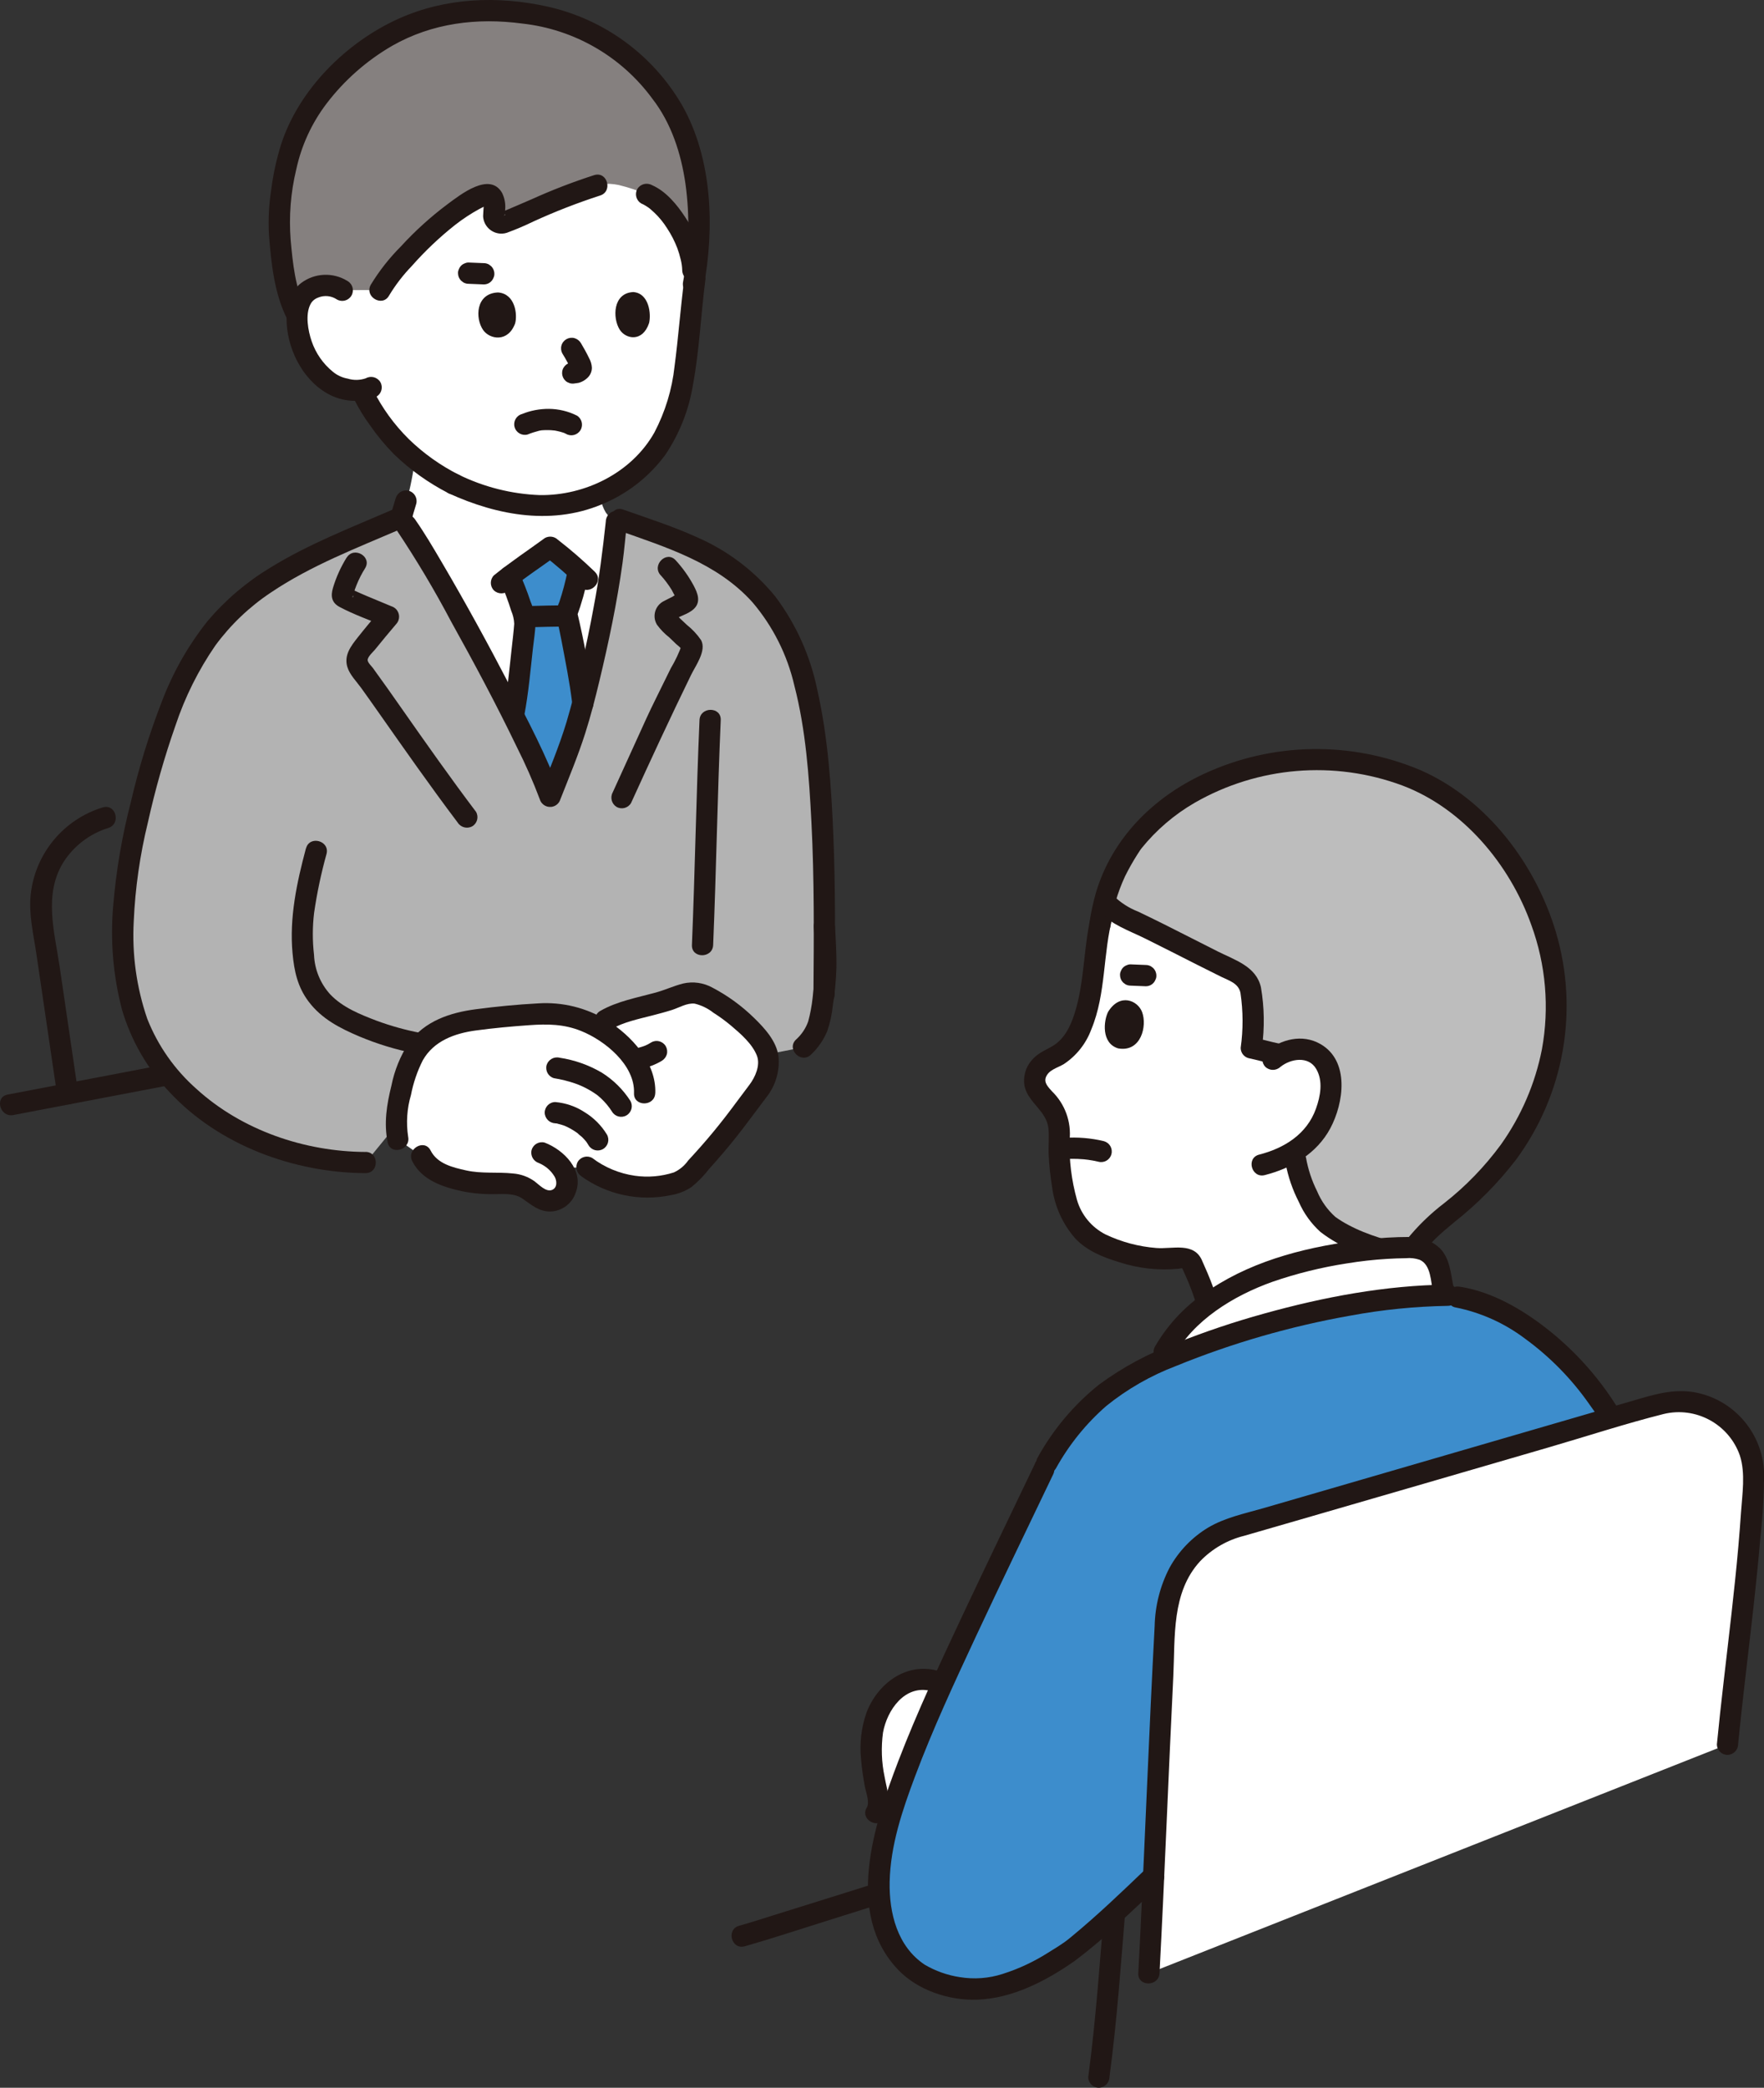 <?xml version="1.0" encoding="UTF-8"?>
<svg id="_レイヤー_2" data-name="レイヤー 2" xmlns="http://www.w3.org/2000/svg" viewBox="0 0 349.01 413.04">
  <rect x="0" y="0" width="349.01" height="413.04" fill="#333333" stroke="none"/>
  <defs>
    <style>
      .cls-1 {
        fill: #85807f;
      }

      .cls-2 {
        fill: #fff;
      }

      .cls-3 {
        fill: #3d8dcc;
      }

      .cls-4 {
        fill: #bdbdbd;
      }

      .cls-5 {
        fill: none;
      }

      .cls-6 {
        fill: #b3b3b3;
      }

      .cls-7 {
        fill: #211715;
      }
    </style>
  </defs>
  <g id="_レイヤー_1-2" data-name="レイヤー 1">
    <g>
      <path class="cls-2" d="m296.73,230.23c6.51-7.96,10.41-17.73,11.15-27.99.5-9.21-1.52-18.39-5.86-26.54-9.96-18.27-22.8-22.51-30.79-24.31-7.69-1.63-15.65-1.45-23.27.51-15.31,3.71-23.13,13.52-24.52,15.74-3.05,4.48-5.03,9.61-5.77,14.99-.63,2.81-1.02,5.68-1.16,8.56-.83,6.48-1.96,15.47-8.22,18.1-1.26.48-2.33,1.35-3.03,2.5-1.74,3.09.9,4.82,2.45,6.85.97,1.31,1.6,2.83,1.85,4.44-.11,3.17.02,6.34.4,9.49.22,2.22.73,4.4,1.5,6.49,1.09,3.04,3.32,5.54,6.21,6.97,4.74,2.28,11.41,3.59,15.89,2.84,1.08-.17,2.12.48,2.43,1.52,1.11,2.37,2.05,4.82,2.83,7.32l.09.32c4.56-3.29,9.65-5.77,15.04-7.34,8.19-2.48,16.68-3.77,25.23-3.85.19,0,.39,0,.58.02,2.74-3.89,7.71-7.34,10.84-10.14,2.22-1.99,4.27-4.15,6.13-6.47Z"/>
      <path class="cls-4" d="m247.61,195.61c.43,3.89.42,7.82-.04,11.7.9.18,4.09,1.01,4.98,1.18l.64.13c.91-.56,1.93-.9,3-1.01,1.85-.27,3.71.3,5.09,1.56,1.9,1.86,2.4,5.24,1.88,7.88-.71,4.46-3.31,8.39-7.13,10.79.18.95.33,1.7.33,1.7.81,4.25,2.61,8.25,5.27,11.66,2.62,2.97,9.73,5.64,14.11,6.62l2.98.71c2.31-4.6,8.29-8.64,11.87-11.85,6.42-5.75,16.07-17.26,17.28-34.46.5-9.21-1.52-18.39-5.86-26.54-8.93-16.37-20.17-21.48-28.16-23.66-.92-.25-1.81-.46-2.63-.65-7.69-1.63-15.65-1.45-23.27.51-15.31,3.71-23.13,13.52-24.52,15.74-2.21,3.27-3.86,6.89-4.89,10.7l.3.38c1.4,1.41,3.07,2.52,4.9,3.28,6.35,2.98,14.16,7.16,20.38,10.16.82.33,1.56.82,2.19,1.44.67.77,1.09,1.72,1.2,2.73.46,3.65.48,7.34.05,10.99.9.18,4.09,1.01,4.98,1.18"/>
      <path class="cls-7" d="m240.84,257.15c-.54-1.77-1.18-3.52-1.9-5.22-.27-.63-.54-1.26-.82-1.88-.07-.16-.14-.32-.21-.47-.2-.4.29.7-.03-.08-1.58-3.87-5.88-2.34-9.11-2.6-3.48-.27-6.88-1.18-10.04-2.68-2.75-1.4-4.8-3.88-5.65-6.84-1.08-3.85-1.57-7.84-1.46-11.83.38-3.58-.9-7.13-3.48-9.64-.7-.8-1.65-1.68-1.2-2.82.59-1.47,2.32-1.83,3.54-2.57,2.5-1.65,4.4-4.06,5.44-6.87,2.96-7.13,2.25-15.02,4.25-22.38.71-2.61-3.34-3.73-4.05-1.12-1.83,6.72-1.4,13.82-3.55,20.48-.79,2.45-2.04,5.01-4.35,6.34-1.52.89-3.02,1.44-4.17,2.88-1.18,1.39-1.67,3.25-1.34,5.04.72,3.26,4.33,4.86,4.72,8.31.19,1.69-.03,3.51.05,5.22.1,2.13.33,4.26.67,6.36.48,3.79,2.07,7.35,4.58,10.22,2.31,2.46,5.54,3.76,8.71,4.71,3.79,1.24,7.79,1.68,11.76,1.3.83-.11.63-.29.97.5.16.36.33.72.49,1.08.82,1.85,1.52,3.74,2.1,5.67.79,2.58,4.84,1.48,4.05-1.12h0Z"/>
      <path class="cls-7" d="m219.65,183.48c.46-3.49,1.45-6.89,2.93-10.09.74-1.49,1.56-2.95,2.46-4.36.17-.27.34-.54.52-.8.11-.16.63-.84.28-.39,2.93-3.63,6.5-6.69,10.53-9.02,12.51-7.18,27.56-8.44,41.08-3.42,11.99,4.52,21.27,15.61,25.52,27.59,2.88,7.87,3.61,16.36,2.1,24.61-1.33,6.78-4.1,13.2-8.11,18.84-3.18,4.33-6.93,8.22-11.16,11.54-2.81,2.14-5.34,4.6-7.55,7.35-1.84,2.43-2.74,5.44-2.55,8.48.05,1.65.19,3.3.41,4.94.31,1.12,1.47,1.77,2.58,1.47,1.1-.33,1.75-1.47,1.47-2.58-.2-1.61-.3-3.24-.28-4.87-.11-1.2.16-2.39.77-3.43,1.65-3.05,4.47-5.38,7.1-7.56,4.54-3.59,8.63-7.72,12.16-12.3,9.57-12.94,12.51-29.63,7.93-45.06-4.02-13.49-13.68-26.3-26.77-32.04-13.76-5.83-29.35-5.57-42.91.74-10.04,4.67-18.13,12.74-21.33,23.49-.54,1.89-.96,3.81-1.25,5.75-.27,1.11.37,2.25,1.47,2.58,1.12.3,2.27-.36,2.59-1.47h0Z"/>
      <path class="cls-7" d="m253.34,211.07c2.02-1.63,5.55-2.21,7.07.4,1.41,2.41.84,5.4-.05,7.88-1.8,5.03-6.26,7.81-11.24,9.08-2.62.67-1.51,4.72,1.12,4.05,5.34-1.36,10.3-4.28,12.96-9.25s3.89-13.3-1.92-16.66c-3.63-2.1-7.85-.95-10.92,1.53-.81.82-.81,2.15,0,2.97.83.79,2.14.79,2.97,0h0Z"/>
      <path class="cls-7" d="m219.26,200.14c-.92,1.8-1.4,6.25,1.96,7.27,4.53.82,5.79-4.43,4.74-7.2-.86-2.27-4.36-3.81-6.7-.06Z"/>
      <path class="cls-7" d="m254.34,230.11c.51,2.68,1.39,5.27,2.64,7.69.98,2.25,2.44,4.27,4.26,5.92,2.06,1.59,4.34,2.87,6.77,3.8,2.32.98,4.72,1.76,7.18,2.34,2.63.6,3.76-3.45,1.12-4.05-2.22-.52-4.4-1.21-6.51-2.06-1.03-.41-2.03-.88-3.01-1.4-.9-.47-1.76-1-2.58-1.59-1.57-1.4-2.8-3.13-3.61-5.07-1.06-2.11-1.8-4.36-2.21-6.69-.31-1.11-1.47-1.77-2.58-1.47-1.1.33-1.75,1.47-1.47,2.58h0Z"/>
      <path class="cls-7" d="m218.43,225.77c-2.58-.62-5.25-.84-7.9-.65-1.16,0-2.1.94-2.1,2.1s.94,2.1,2.1,2.1c1.75-.12,3.5-.06,5.23.19l-.56-.07c.71.1,1.41.22,2.11.39,1.12.31,2.28-.35,2.58-1.47.31-1.12-.35-2.28-1.47-2.58h0Z"/>
      <path class="cls-7" d="m217.37,180.2c2.34,2.68,6.09,3.94,9.2,5.48,3.44,1.7,6.85,3.45,10.27,5.18,1.58.8,3.16,1.59,4.74,2.37,1.57.77,3.47,1.29,3.85,3.22.53,3.6.55,7.25.04,10.86,0,.95.63,1.78,1.54,2.03,1.67.35,3.31.83,4.98,1.18,2.64.55,3.77-3.5,1.12-4.05-1.67-.35-3.31-.83-4.98-1.18l1.54,2.03c.55-3.98.49-8.02-.19-11.98-.91-4.14-5.15-5.4-8.51-7.09-3.56-1.79-7.11-3.62-10.67-5.4-1.7-.85-3.41-1.68-5.12-2.5-1.81-.7-3.46-1.76-4.85-3.12-1.78-2.04-4.74.94-2.97,2.97h0Z"/>
      <path class="cls-7" d="m147.34,385.06c5.4-1.55,10.75-3.31,16.11-5,10.14-3.18,20.27-6.37,30.41-9.58l18.85-5.95c2.57-.81,1.47-4.87-1.12-4.05-19.6,6.19-39.2,12.41-58.83,18.52-2.18.68-4.35,1.38-6.54,2-2.6.74-1.49,4.8,1.12,4.05h0Z"/>
      <path class="cls-7" d="m218.59,376.14c-.95,11.61-1.74,23.24-3.28,34.79,0,1.16.94,2.1,2.1,2.1,1.15-.03,2.07-.95,2.1-2.1,1.54-11.56,2.33-23.18,3.28-34.79.22-2.69-3.98-2.68-4.2,0h0Z"/>
      <path class="cls-3" d="m266.28,258.32c6.5-1.22,13.09-1.91,19.7-2.06,1.33.19,2.39.35,2.39.35,3.57.51,8.7,2.91,10.22,3.75,8.27,4.61,15.37,12.28,20.18,20.2-23.4,6.81-53.15,15.48-74.38,21.61-8.14,2.35-13.32,9.79-13.78,18.24-.93,17.03-1.63,34.44-2.37,50.8-.21.19-13.18,12.63-16.98,15.15-6.24,4.11-13.05,7.72-20.24,7.1-2.31-.2-7.07-1.53-9.13-2.94-3.99-2.8-6.7-7.09-7.51-11.9-1.8-10.3,1.94-20.73,5.7-30.51,5.46-14.18,20.31-44.53,27.26-59.1,4.65-8.49,11.97-15.21,20.84-19.11,12.2-5.34,24.99-9.23,38.09-11.59Z"/>
      <path class="cls-2" d="m115.01,140.27c-.67,2.44-1.32,4.58-1.92,6.23-1.58,4.36-2.56,6.77-4.26,11.11-4.25-11.93-22.99-45.91-28.55-53.79l-1.01-1.7c.33-.46.58-.97.75-1.5.91-2.96,1.57-6,1.98-9.07l.11-.79c2.37,1.91,4.93,3.59,7.63,5,3.39,1.59,6.94,2.8,10.6,3.62,1.25.24,2.53.42,3.86.54,4.96.54,9.98-.24,14.54-2.26.06.55.1.88.1.88.14,1.02.5,2,1.03,2.88.56.77,1.26,1.42,2.06,1.94l-.32,2.92c-.29,6.04-3.62,23.06-6.61,34Z"/>
      <path class="cls-2" d="m180.13,332.66c-1.76.58-3.33,1.63-4.53,3.04-2.12,2.72-3.26,6.07-3.22,9.52.04,3.42.45,6.82,1.22,10.15.36,1.09.26,2.28-.29,3.3l2.71,1.14c1.13-3.96,2.59-7.87,4.06-11.68,1.52-3.94,3.76-9.13,6.36-14.88-1.92-1.1-4.22-1.31-6.31-.58Z"/>
      <path class="cls-2" d="m113.37,30.9c-1.56-.13-3.23-.19-5-.19-33.97,0-40.68,26.71-40.68,26.71-1.18-.8-2.63-1.12-4.04-.89-1.82.13-3.43,1.24-4.2,2.89-1.22,2.69-.62,7.31.74,10.06,1.15,2.68,3.08,4.95,5.53,6.52,1.77.93,3.77,1.34,5.76,1.19.26.54.43.89.43.89.63,1.32,2.13,3.64,2.13,3.64,1.54,2.32,3.28,4.51,5.21,6.52,3.12,2.99,6.65,5.53,10.48,7.52,3.39,1.59,6.94,2.8,10.6,3.62,1.25.24,2.53.42,3.86.54,7.84.86,15.68-1.57,21.64-6.72,6.18-5.05,8.88-13.02,9.85-21.84.56-5.08,1.05-10.61,1.79-16.13,0,0,4.37-22.03-24.11-24.32Z"/>
      <path class="cls-2" d="m231.97,264.83c-1.02,1.4-1.86,2.91-2.51,4.52,16.19-7.07,38.7-12.82,56.31-13.08-.14-.65-.23-1.11-.23-1.11l-.9-4.44c-.66-2.43-2.95-4.06-5.46-3.9-8.55.08-17.05,1.38-25.23,3.85-8.07,2.35-17.07,7.35-21.98,14.15Z"/>
      <path class="cls-3" d="m103.5,126.78c.23-2.1.38-3.66.37-3.95-.75-3.01-1.78-5.95-3.06-8.78,2.86-2.18,6.17-4.42,8.06-5.8,2.08,1.62,3.72,2.96,5.56,4.66-.06.34-.1.54-.1.54-.56,2.7-1.31,5.36-2.24,7.95.61,2.44,1.03,4.89,1.46,7.17.9,4.76,1.32,6.99,1.75,10.6-.77,2.9-1.53,5.44-2.21,7.33-1.58,4.36-2.56,6.77-4.26,11.11-2.14-5.44-4.56-10.76-7.27-15.95l.13-.68c.4-2.07,1.29-9.49,1.8-14.19Z"/>
      <path class="cls-6" d="m72.33,230c-15.39,0-29.88-6.89-38.03-16.23-3.93-4.25-6.76-9.39-8.25-14.98-2.72-9.91-1.9-22.11.23-32.27,2.4-11.46,5.96-24.49,10.79-33.78,7.87-15.14,19.74-20.62,34.96-27.19l6.28-2.72.45-.19c-1.05-5.55,24.98,40.64,30.09,54.98,1.7-4.33,2.67-6.75,4.26-11.11,3.27-9.03,8.17-32.84,8.53-40.23l.34-3.1s.03-.3.06-.59l.69.25,8.81,3.14c17.79,6.34,26.07,16.74,29.11,36.25,2.69,17.29,2.54,36.22,2.4,54.45l-4.07,10.51-80.78,15.65-5.87,7.18Z"/>
      <path class="cls-7" d="m81.26,103.56c.32-1.3.69-2.59,1.09-3.87.31-1.12-.35-2.28-1.47-2.59-.55-.15-1.13-.07-1.62.21-.46.29-.81.74-.97,1.26-.41,1.28-.77,2.56-1.09,3.86-.14.55-.07,1.13.21,1.62.58,1,1.87,1.34,2.87.76.47-.28.82-.73.97-1.26h0Z"/>
      <path class="cls-2" d="m106.59,236.92c-1.21-.76-2.49-2.07-3.69-2.4-2.73-.74-6.95-.05-9.79-.63-3.77-.77-8.1-1.73-9.74-5.21l-4.63-3.23c-.78-3.4-.05-6.96.8-10.34.84-3.31,1.9-6.76,4.38-9.1,2.14-1.96,4.77-3.29,7.62-3.85,4.12-.75,15.57-1.81,18.1-1.6,2.84.24,5.59,1.05,8.11,2.39.77-.37,1.52-.78,2.23-1.23.32-.17.63-.32.97-.47,4.17-1.89,9.61-2.56,13.89-4.36,1.52-.64,3.24-.59,4.72.15,5.04,2.55,10.2,7.1,11.99,10.77,1.09,2.22.06,6.12-1.48,7.86-4.01,5.67-8.39,11.06-13.12,16.14-1.82,2.58-5.46,2.76-8.25,2.99-4.53.2-8.98-1.17-12.61-3.89l-4.99.17c.35.47.66.97.92,1.5.37,1.19.18,2.49-.53,3.52-.87,1.35-2.58,1.87-4.05,1.23-.29-.11-.57-.25-.84-.42Z"/>
      <path class="cls-7" d="m326.78,331.76c3.16-12.82,3.06-26.22-.3-38.99-3.59-11.89-10.78-22.38-20.59-30.02-4.86-3.79-10.78-7.2-16.96-8.17-1.12-.27-2.25.37-2.58,1.47-.3,1.12.36,2.27,1.47,2.58,5.03.98,9.77,3.09,13.87,6.18,4.88,3.55,9.15,7.88,12.63,12.82,3.31,4.49,5.89,9.47,7.66,14.76,1.76,5.76,2.72,11.74,2.85,17.76.3,6.89-.41,13.8-2.1,20.49-.69,2.62,3.36,3.73,4.05,1.12h0Z"/>
      <path class="cls-7" d="m287.57,254.6c-.53-2.61-.7-5.65-2.68-7.64-1.61-1.51-3.75-2.32-5.95-2.24-3.02,0-6.04.18-9.04.55-10.5,1.23-21.35,3.81-30.28,9.7-4.59,2.84-8.41,6.77-11.11,11.44-1.28,2.38,2.34,4.51,3.63,2.12,3.96-7.37,11.95-12.2,19.62-14.94,4.79-1.65,9.71-2.87,14.72-3.64,2.63-.43,5.27-.73,7.93-.89,1.25-.08,2.51-.12,3.77-.14.92-.09,1.84.02,2.71.32,2.25.98,2.21,4.39,2.63,6.47.53,2.65,4.59,1.53,4.05-1.12h0Z"/>
      <path class="cls-2" d="m227.3,390.39c1.14-21.45,2.01-46.08,3.3-69.97.46-8.45,5.64-15.9,13.78-18.24,24.16-6.97,59.34-17.24,83.64-24.3,9.48-2.76,19.19,4.41,18.88,14.28-.5,16.15-3.6,37.1-5.13,52.95"/>
      <path class="cls-7" d="m229.41,390.39c1.04-19.58,1.76-39.17,2.73-58.75.38-7.79-.38-16.61,5.32-22.78,2.37-2.46,5.39-4.2,8.71-5.02,3.7-1.07,7.4-2.14,11.1-3.21,16.39-4.75,32.78-9.51,49.17-14.29,7.55-2.2,15.07-4.67,22.69-6.59,6.4-1.56,12.94,2,15.11,8.22,1.13,3.55.47,7.59.22,11.23-.3,4.46-.7,8.91-1.16,13.35-.91,8.83-2.02,17.62-2.98,26.43-.22,2.04-.43,4.07-.63,6.11,0,1.16.94,2.09,2.1,2.1,1.15-.02,2.08-.95,2.1-2.1.88-9.04,2.03-18.04,3.03-27.05.51-4.6.98-9.21,1.37-13.82.49-4.31.73-8.65.73-13-.34-7.57-5.7-13.98-13.09-15.64-3.94-.87-7.48-.03-11.27,1.07l-11.7,3.41c-17.03,4.96-34.06,9.91-51.09,14.86-3.99,1.16-7.97,2.31-11.96,3.47-3.68,1.06-7.58,1.86-10.9,3.84-3.19,1.93-5.82,4.67-7.62,7.94-1.85,3.56-2.85,7.5-2.94,11.51-1.1,20.58-1.86,41.17-2.88,61.75-.11,2.32-.23,4.63-.36,6.95-.14,2.7,4.06,2.69,4.2,0h0Z"/>
      <path class="cls-7" d="m204.77,289.57c-4.75,9.93-9.55,19.84-14.23,29.8-4.5,9.59-9.04,19.21-12.83,29.1-4.76,12.45-10.66,30.03-.03,41.21,3.86,4.06,10.02,6.11,15.57,5.94,6.97-.21,13.69-3.69,19.29-7.61,3.6-2.7,7.02-5.64,10.23-8.81,2.34-2.15,4.65-4.33,6.95-6.53,1.96-1.88-1.02-4.85-2.97-2.97-4.77,4.57-9.56,9.16-14.66,13.37-.6.5-1.02.84-1.35,1.07-1.07.76-2.19,1.46-3.31,2.14-2.82,1.8-5.86,3.23-9.05,4.24-2.75.89-5.66,1.1-8.51.63-2.44-.37-4.79-1.21-6.92-2.46-5.42-3.61-7.05-10.23-6.93-16.38.15-7.22,2.52-14.2,5.03-20.89,3.51-9.36,7.73-18.43,11.95-27.48,5.04-10.8,10.24-21.52,15.38-32.27,1.16-2.43-2.46-4.56-3.63-2.12h0Z"/>
      <path class="cls-7" d="m185.32,330.49c-6.2-1.58-11.73,2.7-13.87,8.3-1.04,2.96-1.41,6.11-1.09,9.23.14,1.8.42,3.6.74,5.38.2,1.09,1.03,3.18.4,4.2-1.42,2.31,2.21,4.42,3.63,2.12,1.52-2.46.34-5.58-.11-8.19-.61-2.87-.71-5.83-.32-8.74.8-4.45,4.3-9.56,9.49-8.25,2.63.67,3.74-3.39,1.12-4.05h0Z"/>
      <path class="cls-7" d="m208.93,290.48c2.58-4.66,5.95-8.84,9.97-12.34,4.15-3.35,8.81-6.01,13.79-7.9,11.11-4.53,22.68-7.87,34.5-9.96,6.35-1.18,12.79-1.82,19.25-1.93,2.7-.03,2.71-4.23,0-4.2-12.27.12-24.56,2.45-36.34,5.73-5.9,1.63-11.71,3.58-17.4,5.85-5.46,2-10.6,4.77-15.28,8.22-4.94,3.96-9.05,8.85-12.11,14.39-1.34,2.35,2.29,4.47,3.63,2.12h0Z"/>
      <path class="cls-7" d="m2.63,220.6c10.3-1.97,20.59-3.94,30.89-5.9,2.65-.51,1.53-4.56-1.12-4.05-10.3,1.96-20.59,3.93-30.89,5.9-2.65.51-1.53,4.56,1.12,4.05h0Z"/>
      <path class="cls-7" d="m20.31,159.74c-7.75,2.38-13.34,9.13-14.23,17.18-.44,3.92.55,7.94,1.12,11.81.66,4.46,1.32,8.92,1.97,13.39.73,4.95,1.45,9.9,2.18,14.84.31,1.12,1.47,1.77,2.59,1.47,1.1-.33,1.75-1.47,1.47-2.58-1.2-8.21-2.41-16.41-3.61-24.62-1.02-6.87-3.19-14.23.71-20.59,2.06-3.27,5.23-5.7,8.93-6.84,2.56-.83,1.47-4.89-1.12-4.05h0Z"/>
      <path class="cls-1" d="m67.69,57.42c-1.18-.8-2.63-1.12-4.04-.89-1.82.13-3.43,1.24-4.2,2.89l-1.02,2.25c-2.12-4.43-2.85-11.84-3.14-15.48-.12-4.43.31-8.86,1.29-13.19,1.64-6.98,3.78-10.98,8.95-16.87C76.82,3.89,89.23,1.79,97.6,2.1c12.82.47,21.98,3.44,29.98,12.82,5.76,5.27,8.34,11.78,9.76,19.11,1.22,7.36,1.17,14.87-.15,22.21l-.11-2.75c-.26-6.56-5.44-13.51-9.16-15.06-1.78-.76-3.62-1.37-5.51-1.83-1.15-.24-2.33-.3-3.5-.18l-.78.23c-5.7,1.68-13.86,5.5-18.42,7.35-.74.32-1.6-.02-1.92-.76-.11-.26-.15-.55-.1-.83.18-.85.19-1.73.02-2.59-.2-1.1-1.1-1.64-1.84-1.34-9.08,3.8-19.02,15.72-20.74,18.9l-7.45.02Z"/>
      <path class="cls-7" d="m115.03,232.73c5.11,3.66,11.52,5.01,17.67,3.72,1.45-.23,2.84-.77,4.08-1.58,1.32-1.08,2.51-2.29,3.55-3.64,1.89-2.1,3.73-4.24,5.48-6.46,1.98-2.51,3.85-5.1,5.78-7.64,1.83-2.28,2.71-5.18,2.44-8.09-.36-3.02-2.74-5.62-4.83-7.65-2.43-2.38-5.19-4.39-8.19-5.97-1.78-1-3.88-1.3-5.87-.84-1.83.46-3.59,1.29-5.42,1.79-3.66,1-7.61,1.71-10.94,3.62-2.35,1.34-.23,4.97,2.12,3.63,2.48-1.42,5.44-2.02,8.19-2.73,1.3-.34,2.61-.68,3.89-1.09,1.4-.45,2.96-1.42,4.47-1.24,1.35.33,2.61.94,3.7,1.8,1.22.77,2.39,1.63,3.5,2.56,1.85,1.57,4.21,3.6,5.11,5.95.72,1.89-.36,4.26-1.48,5.74-1.61,2.11-3.16,4.27-4.79,6.37-1.52,1.96-3.09,3.87-4.73,5.73-.86.97-1.73,1.94-2.61,2.89-.72,1.02-1.69,1.83-2.82,2.35-2.49.8-5.13,1.03-7.72.66-3.06-.44-5.97-1.64-8.43-3.51-1-.58-2.28-.24-2.87.75-.56,1.01-.23,2.27.75,2.88h0Z"/>
      <path class="cls-7" d="m127.12,211.41c.62-.14,1.23-.33,1.82-.57.7-.27,1.38-.59,2.02-.98.47-.29.81-.74.97-1.26.15-.55.07-1.13-.21-1.62-.59-1-1.87-1.34-2.87-.75,0,0,0,0,0,0-.44.28-.9.52-1.38.72l.5-.21c-.63.26-1.29.47-1.95.62-1.12.31-1.78,1.46-1.47,2.58.15.53.49.98.97,1.26.5.27,1.07.34,1.62.21h0Z"/>
      <path class="cls-7" d="m60.53,167.84c-1.81,6.79-3.3,13.69-2.65,20.74.32,3.54,1,6.7,3.2,9.6,2.6,3.43,6.18,5.24,10.06,6.89,3.49,1.46,7.11,2.57,10.82,3.31,2.64.54,3.77-3.51,1.12-4.05-2.89-.56-5.73-1.35-8.48-2.36-3.29-1.25-6.82-2.65-9.28-5.26-1.94-2.14-3.07-4.9-3.19-7.79-.32-2.78-.32-5.58.02-8.36.57-3.92,1.39-7.79,2.45-11.61.7-2.62-3.35-3.73-4.05-1.12h0Z"/>
      <path class="cls-7" d="m72.33,227.9c-12.04-.05-24.47-4.28-33.45-12.46-4.3-3.79-7.63-8.54-9.74-13.87-2.13-6.2-3.04-12.75-2.68-19.29.29-6.6,1.23-13.15,2.8-19.57,1.44-6.48,3.25-12.88,5.45-19.15,1.87-5.62,4.52-10.95,7.88-15.83,3.01-4.11,6.73-7.66,10.98-10.49,7.94-5.36,17.04-8.83,25.8-12.61,1-.59,1.33-1.87.75-2.87-.6-.98-1.87-1.31-2.88-.75-8.02,3.47-16.28,6.68-23.74,11.28-4.68,2.82-8.87,6.38-12.41,10.55-3.87,4.86-6.95,10.3-9.13,16.11-2.49,6.43-4.52,13.03-6.08,19.75-1.73,6.67-2.89,13.47-3.47,20.33-.63,6.96-.04,13.98,1.73,20.74,1.8,6.09,5.01,11.67,9.39,16.28,9.75,10.51,24.64,15.98,38.79,16.04,2.71.01,2.71-4.19,0-4.2h0Z"/>
      <path class="cls-7" d="m165.15,196.67c.08-10.44.16-20.89-.27-31.32-.4-9.63-1.05-19.46-3.18-28.88-1.37-6.69-4.2-12.99-8.3-18.45-4.18-5.12-9.54-9.16-15.61-11.78-4.69-2.13-9.65-3.71-14.5-5.43-2.55-.91-3.65,3.15-1.12,4.05,9.62,3.42,19.67,6.46,26.72,14.31,4.04,4.75,6.88,10.41,8.28,16.49,2.26,8.74,2.91,17.97,3.37,26.95.58,11.35.49,22.71.4,34.06-.02,2.71,4.18,2.71,4.2,0h0Z"/>
      <path class="cls-7" d="m138.4,142.46c-.65,14.83-.89,29.67-1.5,44.5-.11,2.7,4.09,2.7,4.2,0,.62-14.83.85-29.67,1.5-44.5.12-2.7-4.08-2.7-4.2,0Z"/>
      <path class="cls-7" d="m60.49,61.08c-2.09-4.07-2.57-9.08-2.98-13.57-.37-4.69,0-9.4,1.1-13.97,1.02-4.73,3.06-9.17,5.98-13.02,3.54-4.65,7.96-8.54,13.02-11.47,7.91-4.5,16.79-5.58,25.71-4.39,10.29,1.13,19.63,6.52,25.75,14.87,3.75,4.83,5.69,10.85,6.55,16.84.89,6.45.73,12.99-.47,19.39-.5,2.64,3.55,3.78,4.05,1.12,2.21-11.75,1.78-25.5-4.28-36.12-5.76-9.9-15.39-16.95-26.57-19.45-9.86-2.19-20.16-1.79-29.44,2.37-10.35,4.65-19.75,13.97-23.29,24.87-.92,2.94-1.58,5.95-1.96,9-.46,2.93-.61,5.9-.45,8.87.45,5.61,1.04,11.7,3.65,16.78,1.24,2.41,4.86.28,3.63-2.12Z"/>
      <path class="cls-7" d="m139.18,53.5c-.25-3.74-1.48-7.36-3.57-10.47-1.62-2.49-3.83-5.2-6.63-6.41-1.01-.55-2.27-.22-2.87.75-.58,1-.24,2.28.75,2.88.49.21.96.48,1.4.79.12.08.23.16.34.25-.24-.18-.08-.06.06.06.26.22.52.45.77.69.98.92,1.83,1.97,2.55,3.11.82,1.24,1.5,2.56,2.03,3.95.27.73.49,1.48.67,2.24.18.71.28,1.43.3,2.16.02,1.15.95,2.08,2.1,2.1,1.16-.01,2.09-.95,2.1-2.1h0Z"/>
      <path class="cls-7" d="m117.58,34.64c-4.22,1.36-8.37,2.96-12.41,4.79-1.82.78-3.64,1.58-5.46,2.34-.19.06-.37.13-.54.22.02-.06,1.38.81.58.51.15.06-.17.66.09-.17.07-.3.1-.6.11-.9.1-1.14-.12-2.28-.63-3.3-2.48-4.2-8.21.37-10.78,2.27-3.33,2.49-6.42,5.29-9.23,8.36-2.28,2.28-4.28,4.83-5.96,7.59-1.3,2.37,2.32,4.49,3.63,2.12,1.28-2.12,2.79-4.08,4.51-5.86,2.6-2.95,5.46-5.66,8.54-8.1,1.51-1.18,3.1-2.23,4.78-3.15.41-.22.82-.43,1.23-.63.08-.04.42-.14.46-.21.22-.39-.74-.19-.74-.2-.04.04-.18,2.07-.18,2.44.09,2,1.78,3.54,3.77,3.46.32-.01.63-.07.94-.17,1.77-.65,3.5-1.38,5.2-2.21,4.3-1.97,8.72-3.69,13.22-5.15,2.58-.78,1.48-4.83-1.12-4.05h0Z"/>
      <path class="cls-7" d="m161.01,183.41c.41,4.68.33,9.4-.24,14.06-.17,1.56-.46,3.11-.87,4.62-.49,1.38-1.32,2.61-2.42,3.59-1.94,1.89,1.03,4.86,2.97,2.97,1.4-1.31,2.5-2.91,3.23-4.68.56-1.63.93-3.33,1.09-5.04.41-2.49.65-4.99.72-7.51.04-2.68-.12-5.35-.28-8.02-.16-2.69-4.37-2.71-4.2,0h0Z"/>
      <path class="cls-7" d="m106.62,230.1c1.27.53,2.35,1.44,3.07,2.62.51.81.64,2.29-.51,2.71-1.19.43-2.55-1.08-3.39-1.7-1.26-.91-2.74-1.45-4.29-1.57-3.11-.33-6.18.08-9.25-.6-2.66-.59-5.72-1.31-7.05-3.94-1.22-2.42-4.85-.29-3.63,2.12,1.9,3.76,6.08,5.12,9.93,5.95,2.09.42,4.22.6,6.36.56,1.87,0,3.91-.23,5.52.89,1.79,1.24,3.27,2.61,5.61,2.54,2.26-.1,4.22-1.6,4.92-3.75,1.68-4.37-2.32-8.42-6.15-9.88-1.12-.3-2.27.36-2.58,1.47-.28,1.12.37,2.26,1.47,2.58h0Z"/>
      <path class="cls-7" d="m129.65,216.27c.23-6.03-4.74-11.4-9.54-14.39-4.09-2.51-8.87-3.69-13.66-3.37-4.12.22-8.24.62-12.32,1.16-5.1.67-10.05,2.31-13.24,6.64-1.68,2.58-2.85,5.46-3.45,8.48-.92,3.7-1.52,7.43-.74,11.21.55,2.65,4.6,1.53,4.05-1.12-.42-2.76-.23-5.57.56-8.25.46-2.38,1.24-4.68,2.33-6.84,2.17-3.86,6.34-5.36,10.5-5.92,3.45-.47,7.06-.8,10.59-1.05,3.59-.25,6.82-.23,10.24,1.15,4.69,1.88,10.68,6.72,10.47,12.3-.11,2.7,4.1,2.7,4.2,0h0Z"/>
      <path class="cls-7" d="m109.61,213.31c1.44.23,2.85.58,4.23,1.06.28.1.56.2.83.32.14.06.4.17.12.05.14.06.28.13.43.19.54.25,1.06.52,1.57.82.44.26.87.54,1.29.84.02.01.4.32.15.11s.08.07.13.11c.18.15.36.31.53.47.84.78,1.57,1.66,2.19,2.63.59,1,1.87,1.34,2.88.75,1-.59,1.34-1.87.75-2.88-1.45-2.25-3.38-4.16-5.66-5.58-2.56-1.5-5.39-2.5-8.32-2.94-1.12-.28-2.25.37-2.59,1.47-.29,1.12.36,2.27,1.47,2.58h0Z"/>
      <path class="cls-7" d="m109.82,222.24c.09,0,.17.01.26.02.37.03-.11-.04-.19-.03.18,0,.36.04.53.11.39.09.78.2,1.16.34.09.03.18.07.28.11.34.13-.35-.16-.11-.05.19.08.37.17.56.26.39.19.78.41,1.15.64.18.11.35.23.53.35.09.06.17.12.26.18.27.2.03.07-.07-.06.3.29.62.57.95.82.31.3.59.62.87.95.16.19-.32-.44-.07-.09.06.08.11.16.17.24.12.18.23.36.34.54.59,1,1.87,1.34,2.88.75,1-.59,1.34-1.87.75-2.88-1.11-1.82-2.64-3.34-4.46-4.44-1.72-1.12-3.7-1.79-5.74-1.97-1.16,0-2.09.94-2.1,2.1.03,1.15.95,2.07,2.1,2.1h0Z"/>
      <path class="cls-7" d="m101.92,63.98c.49-1.8,0-5.88-3.39-6.12-4.46.18-4.53,5.14-2.95,7.42,1.29,1.87,4.93,2.54,6.34-1.3Z"/>
      <path class="cls-7" d="m128.42,63.92c.45-1.8,0-5.9-3.11-6.14-4.08.18-4.14,5.15-2.7,7.44,1.18,1.87,4.52,2.55,5.81-1.3Z"/>
      <path class="cls-7" d="m111.32,70.02c.64,1.04,1.23,2.12,1.74,3.23l-.21-.5c.07.15.11.31.14.47l-.07-.56c0,.06,0,.13,0,.19l.07-.56c0,.06-.02.12-.05.18l.21-.5s-.04.07-.06.11l.33-.43c-.09.1-.19.2-.31.28l.43-.33c-.11.08-.24.15-.37.21l.5-.21c-.14.06-.29.1-.44.12l.56-.08c-.34.04-.69.07-1.03.13-.53.15-.98.49-1.26.97-.59,1-.25,2.29.75,2.87,0,0,0,0,0,0l.5.21c.37.1.75.1,1.12,0h.04s-.56.07-.56.07c.4-.03.8-.08,1.2-.16.62-.18,1.18-.5,1.65-.95.59-.53.92-1.29.9-2.08-.04-.65-.23-1.28-.55-1.85-.49-1.02-1.04-2.01-1.62-2.98-.28-.47-.73-.81-1.26-.97-1.12-.31-2.28.35-2.59,1.47-.15.55-.07,1.13.21,1.62h0Z"/>
      <path class="cls-7" d="m68.76,55.6c-2.85-1.78-6.5-1.63-9.19.4-2.13,1.65-2.84,4.31-2.87,6.9-.07,5.71,2.97,12.06,8.05,14.94,2.98,1.71,6.58,1.93,9.75.62.99-.59,1.33-1.87.75-2.87-.6-.98-1.87-1.31-2.87-.75-1.15.4-2.4.43-3.57.07-1.09-.19-2.11-.66-2.96-1.37-1.93-1.57-3.37-3.65-4.18-6-.74-2.15-1.28-5.29-.27-7.3.1-.19.2-.36.32-.53-.26.37.09-.1.14-.14.31-.32.69-.56,1.12-.71,1.21-.49,2.58-.35,3.67.38,1,.59,2.29.25,2.88-.75.59-1,.25-2.29-.75-2.88h0Z"/>
      <path class="cls-7" d="m90.81,93.94c-3.63-1.83-6.97-4.2-9.89-7.03-2.92-2.88-5.35-6.23-7.17-9.9-.59-.99-1.87-1.33-2.87-.75-.98.6-1.32,1.87-.75,2.87.87,1.73,1.89,3.38,3.03,4.94,1.43,2.07,3.04,4.02,4.8,5.81,3.19,3.07,6.81,5.66,10.74,7.68,2.4,1.25,4.52-2.37,2.12-3.63h0Z"/>
      <path class="cls-7" d="m135.38,55.22c-.75,5.74-1.16,11.53-1.92,17.26-.49,4.57-1.85,9.01-3.99,13.09-4.49,7.97-13.7,12.51-22.69,12.38-5.54-.21-10.98-1.58-15.97-4.01-1.01-.55-2.27-.22-2.87.75-.58,1-.24,2.28.75,2.87,9.87,4.53,21,6.51,31.21,1.86,4.68-2.08,8.74-5.35,11.77-9.49,2.79-4.17,4.65-8.89,5.44-13.84,1.28-6.88,1.56-13.94,2.47-20.88,0-1.16-.94-2.1-2.1-2.1-1.15.03-2.07.95-2.1,2.1h0Z"/>
      <path class="cls-7" d="m95.71,52.06l-2.98-.12c-.27-.01-.54.05-.79.17-.53.19-.95.61-1.15,1.15-.12.24-.18.51-.17.79,0,.56.22,1.09.62,1.49l.45.34c.32.18.67.27,1.04.27l2.98.12c.86.01,1.63-.51,1.93-1.32.12-.24.18-.51.17-.79,0-.56-.22-1.09-.62-1.49l-.45-.34c-.32-.18-.67-.27-1.04-.27Z"/>
      <path class="cls-7" d="m114.1,82.2c-1.71-.85-3.59-1.29-5.49-1.31-1.83-.01-3.64.33-5.33,1.02-1.12.31-1.78,1.47-1.47,2.58.31,1.12,1.47,1.78,2.58,1.47.74-.3,1.5-.54,2.27-.74.16-.04.33-.06.49-.09.29-.05-.09.03-.17.02.11,0,.22-.02.33-.03.38-.03.77-.04,1.16-.03.37,0,.74.03,1.11.07.08,0,.49.05.14.01-.33-.04,0,0,.06.01.18.03.36.06.54.11.36.08.72.17,1.07.29.08.03.16.05.23.08s.42.17.09.03.18.09.27.14c1,.59,2.29.25,2.88-.75.59-1,.25-2.29-.75-2.88h0Z"/>
      <path class="cls-7" d="m112.31,112.89c-.42,2.11-.97,4.19-1.65,6.23-.48,1.04-.64,2.2-.46,3.33.3,1.37.6,2.73.86,4.11.79,4.19,1.65,8.38,2.16,12.62.03,1.15.96,2.07,2.1,2.1,1.16,0,2.09-.94,2.1-2.1-.73-6.17-1.83-12.29-3.29-18.34v1.12c.95-2.59,1.69-5.25,2.24-7.95.5-2.64-3.55-3.77-4.05-1.12Z"/>
      <path class="cls-7" d="m99,115.12c.82,1.86,1.54,3.77,2.14,5.71.36.82.56,1.69.6,2.58-.13,1.71-.34,3.42-.53,5.13-.45,4.06-.8,8-1.53,11.88-.5,2.64,3.55,3.77,4.05,1.12.83-4.37,1.22-8.86,1.71-13.27.19-1.69.48-3.41.52-5.12-.1-1.43-.44-2.83-.99-4.14-.67-2.05-1.48-4.04-2.34-6.01-.59-1-1.87-1.33-2.87-.75-.98.6-1.31,1.87-.75,2.87h0Z"/>
      <path class="cls-7" d="m111.4,119.76c-2.11.03-4.23.05-6.34.13-1.16,0-2.1.94-2.1,2.1s.94,2.1,2.1,2.1c2.11-.07,4.23-.1,6.34-.13,1.16,0,2.1-.94,2.1-2.1s-.94-2.1-2.1-2.1Z"/>
      <path class="cls-7" d="m117.7,113.13c-2.33-2.25-4.78-4.38-7.34-6.36-.68-.66-1.72-.79-2.55-.33-3.37,2.46-6.84,4.76-10.09,7.39-.81.82-.81,2.15,0,2.97.83.79,2.14.79,2.97,0,2.96-2.4,6.16-4.49,9.24-6.73l-2.55-.33c2.56,1.98,5.01,4.11,7.34,6.36,1.94,1.89,4.91-1.08,2.97-2.97Z"/>
      <path class="cls-7" d="m68.58,110.31c-1.15,1.86-2.06,3.86-2.69,5.96-.5,1.64-.3,2.96,1.3,3.81,2.91,1.55,6.1,2.65,9.14,3.93l-.93-3.51c-1.56,1.86-3.13,3.72-4.64,5.63-1.35,1.71-2.71,3.48-2.05,5.78.45,1.55,1.84,2.93,2.77,4.22,1.08,1.51,2.16,3.02,3.22,4.54,5.21,7.41,10.39,14.83,15.85,22.06.61.97,1.87,1.3,2.88.75,1-.59,1.33-1.87.75-2.87-5.04-6.67-9.86-13.52-14.66-20.37-1.89-2.7-3.79-5.41-5.74-8.08-.27-.37-1.03-1.07-1.04-1.56-.02-.67,1.09-1.64,1.46-2.09,1.37-1.71,2.77-3.37,4.18-5.04.81-.86.77-2.21-.09-3.03-.24-.22-.52-.39-.84-.49-1.63-.69-3.27-1.35-4.9-2.04-.82-.35-1.63-.7-2.43-1.07-.3-.14-.59-.29-.88-.43-.42-.2-.23-.16-.07.01l.54.93c.38,1.03-.11.97.11.51.08-.19.11-.41.18-.61.16-.53.36-1.04.56-1.55.46-1.14,1.02-2.23,1.67-3.27,1.44-2.3-2.2-4.41-3.63-2.12h0Z"/>
      <path class="cls-7" d="m78.47,104.87c3.91,5.85,7.51,11.89,10.79,18.11,4.54,8.16,8.95,16.41,13,24.82,1.7,3.37,3.22,6.83,4.55,10.36.35,1.12,1.54,1.74,2.66,1.39.67-.21,1.19-.73,1.39-1.39,1.7-4.31,3.5-8.62,4.91-13.04,1.1-3.43,1.99-6.93,2.83-10.43,1.84-7.67,3.47-15.44,4.56-23.25.38-2.75.6-5.52.9-8.28,0-1.16-.94-2.09-2.1-2.1-1.15.03-2.08.95-2.1,2.1-.63,5.79-1.29,11.15-2.4,16.93-1.4,7.7-3.2,15.32-5.39,22.82-1.46,4.8-3.42,9.46-5.25,14.13h4.05c-2.66-7.42-6.44-14.51-10.07-21.5-4.26-8.2-8.7-16.32-13.39-24.29-1.69-2.88-3.39-5.78-5.31-8.52-1.54-2.2-5.19-.1-3.63,2.12h0Z"/>
      <path class="cls-7" d="m130.72,113.81c.82.9,1.55,1.88,2.19,2.92.27.56.57,1.09.91,1.61l.2.4.37-1.36s-.06.04-.08.04c-.26-.06-1.12.57-1.36.69-.55.28-1.12.54-1.66.84-1.62.84-2.26,2.84-1.41,4.46.03.06.06.12.1.18.69.95,1.51,1.79,2.44,2.52.45.43.91.86,1.35,1.3.27.26,1.1.84,1.16,1.22v-1.12c-.58,1.64-1.32,3.21-2.21,4.7-.97,1.98-1.94,3.95-2.92,5.93-.64,1.3-1.27,2.59-1.87,3.9l-5.18,11.38-1.52,3.34c-.55,1.01-.22,2.27.75,2.87,1,.58,2.28.24,2.87-.75,3.87-8.51,7.79-16.96,11.89-25.37.91-1.86,3.09-4.79,1.97-6.87-.78-1.14-1.73-2.16-2.82-3.02-.45-.43-.91-.86-1.37-1.29-.2-.23-.43-.44-.67-.63-.79-.46.17-.05-.18.43l-.75.75c1.32-.99,3.19-1.28,4.39-2.44,1.43-1.38.71-3.14-.09-4.63-.97-1.8-2.16-3.47-3.54-4.97-1.83-2-4.79.98-2.97,2.97h0Z"/>
      <path class="cls-5" d="m72.76,106.77c1.66-.77,3.24-1.71,4.71-2.8,1.17-.83,2.07-2.01,2.55-3.36.91-2.96,1.57-6,1.98-9.07"/>
      <path class="cls-5" d="m118.85,98.53c.14,1.02.5,2,1.03,2.88,1.36,1.7,3.24,2.9,5.35,3.41"/>
      <path class="cls-7" d="m226.69,190.91l-2.98-.12c-.27-.01-.54.05-.79.17-.53.19-.95.61-1.15,1.15-.12.24-.18.51-.17.79,0,.56.22,1.09.62,1.49l.45.34c.32.18.67.27,1.04.27l2.98.12c.86.01,1.63-.51,1.93-1.32.12-.24.18-.51.17-.79,0-.56-.22-1.09-.62-1.49l-.45-.34c-.32-.18-.67-.27-1.04-.27Z"/>
    </g>
  </g>
</svg>